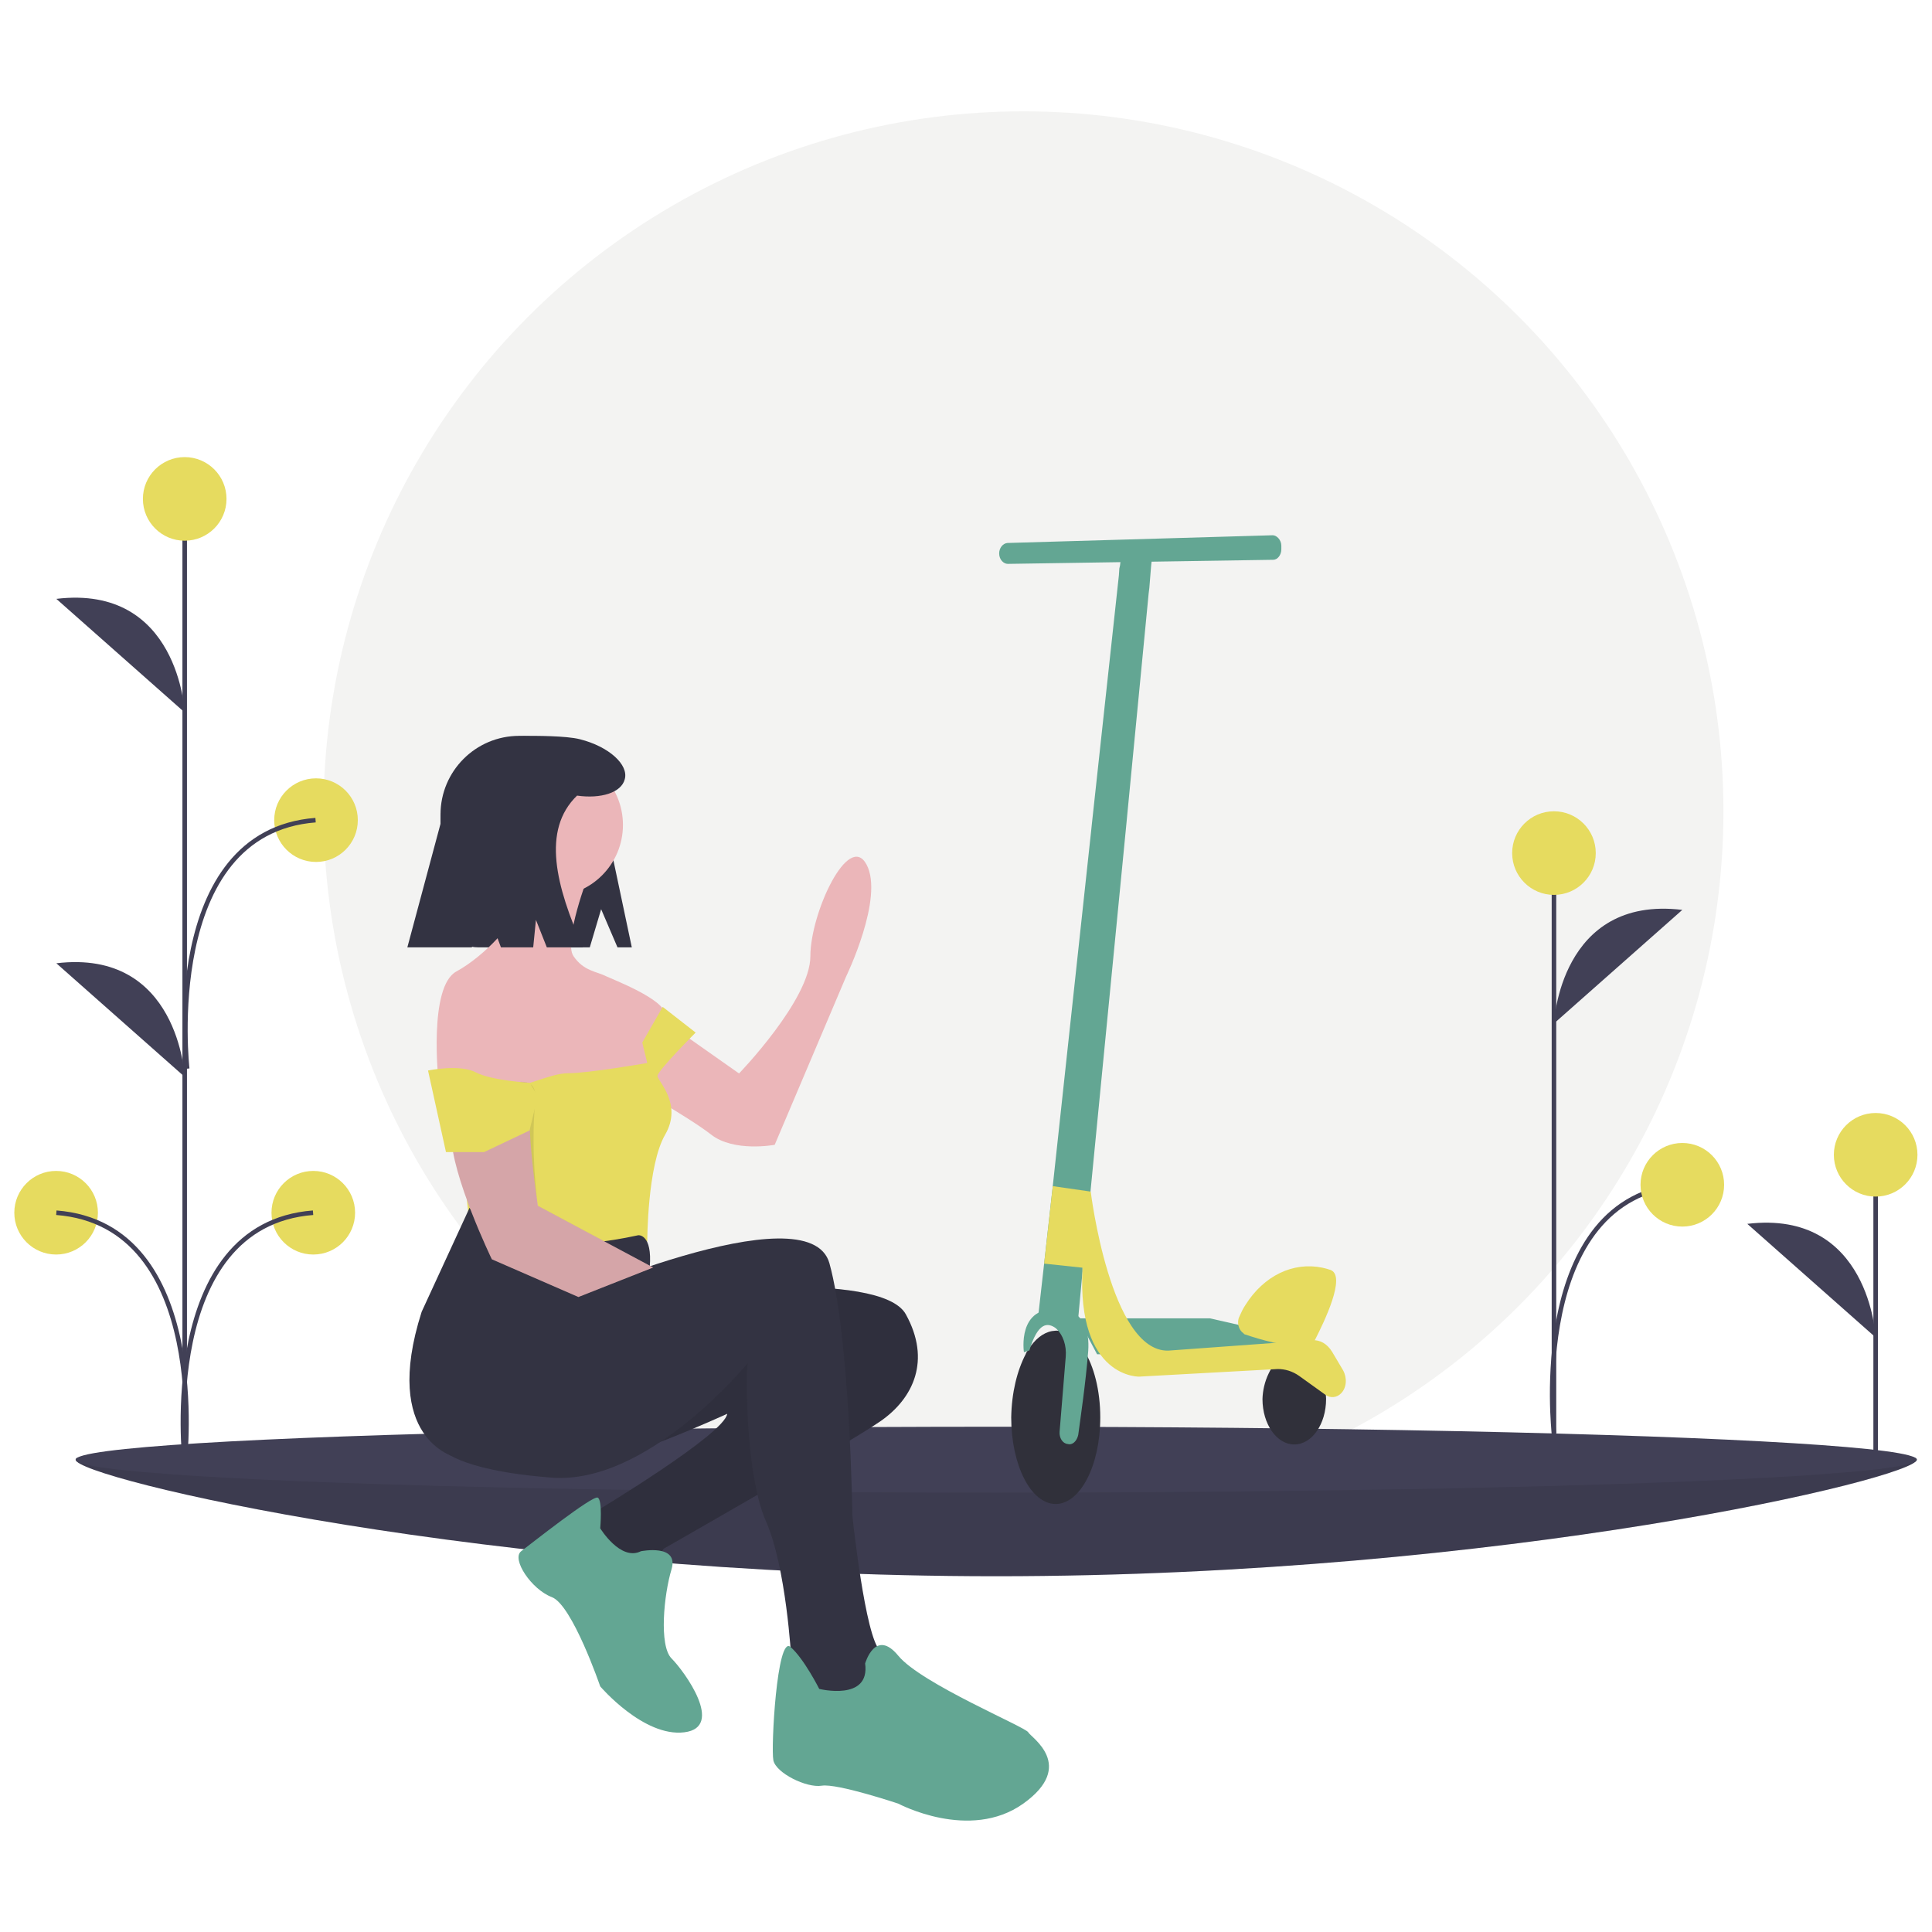 <?xml version="1.0" encoding="utf-8"?>
<!-- Generator: Adobe Illustrator 23.0.2, SVG Export Plug-In . SVG Version: 6.00 Build 0)  -->
<svg version="1.1" id="Слой_1" xmlns="http://www.w3.org/2000/svg" xmlns:xlink="http://www.w3.org/1999/xlink" x="0px" y="0px"
	 viewBox="0 0 850.4 850.4" style="enable-background:new 0 0 850.4 850.4;" xml:space="preserve">
<style type="text/css">
	.st0{fill:#FFFFFF;}
	.st1{fill:#F3F3F2;}
	.st2{fill:#414056;}
	.st3{opacity:0.1;fill:#0E0F0F;enable-background:new    ;}
	.st4{fill:none;stroke:#414056;stroke-width:2;stroke-miterlimit:10;}
	.st5{fill:#E6DB5F;}
	.st6{fill:#333342;}
	.st7{fill:#63A693;}
	.st8{fill:#EBB6B9;}
	.st9{fill:none;stroke:#EBB6B9;stroke-miterlimit:10;}
	.st10{fill:#30303A;}
</style>
<rect x="0" class="st0" width="850.4" height="850.4"/>
<g>
	<circle class="st1" cx="450.5" cy="357.1" r="308.1"/>
	<g id="f9f9bcf5-f65d-4586-b32b-ca2676d797c4">
		<path class="st2" d="M843.7,642.5c0,8-181.4,51.3-405.2,51.3S33.3,650.5,33.3,642.5c0-8,181.4,5.3,405.2,5.3
			S843.7,634.6,843.7,642.5z"/>
		<path class="st3" d="M843.7,642.5c0,8-181.4,51.3-405.2,51.3S33.3,650.5,33.3,642.5c0-8,181.4,5.3,405.2,5.3
			S843.7,634.6,843.7,642.5z"/>
		<ellipse class="st2" cx="438.5" cy="642.5" rx="405.2" ry="14.5"/>
	</g>
	<line class="st4" x1="825.6" y1="638.6" x2="825.6" y2="508.3"/>
	<circle class="st5" cx="825.6" cy="508.3" r="18.4"/>
	<path class="st2" d="M825.6,588.7c0,0-2.6-56.5-56.5-50"/>
	<line class="st4" x1="81.3" y1="648.4" x2="81.3" y2="219.8"/>
	<circle class="st5" cx="81.3" cy="219.6" r="18.4"/>
	<circle class="st5" cx="24.7" cy="533.8" r="18.4"/>
	<path class="st2" d="M81.3,313.6c0,0-2.6-56.5-56.5-50"/>
	<path class="st2" d="M81.3,474c0,0-2.6-56.5-56.5-50"/>
	<path class="st4" d="M81.3,643.2c0,0,11.9-104.1-56.5-109.4"/>
	<circle class="st5" cx="137.9" cy="533.8" r="18.4"/>
	<path class="st4" d="M81.3,643.2c0,0-11.9-104.1,56.5-109.4"/>
	<circle class="st5" cx="139.1" cy="361" r="18.4"/>
	<path class="st4" d="M82.4,470.4c0,0-11.9-104.1,56.5-109.4"/>
	<line class="st4" x1="684" y1="636" x2="684" y2="375.5"/>
	<circle class="st5" cx="684" cy="375.5" r="18.4"/>
	<path class="st2" d="M684,450.5c0,0,2.6-56.5,56.5-50"/>
	<path class="st4" d="M684,630.9c0,0-11.9-104.1,56.5-109.4"/>
	<circle class="st5" cx="740.5" cy="521.5" r="18.4"/>
	<path class="st6" d="M264.6,400.2l7.2,16.8h6.3l-9-42.6c0-27.4-13.2-50.5-40.6-50.5l0,0c-19.1,0-34.6,15.5-34.6,34.6v41.8
		c0,9.2,7.5,16.7,16.7,16.7h49L264.6,400.2z"/>
	<path class="st6" d="M294.4,569.5c0,0,93.1-11.2,104.3,9s3.4,37-11.2,47.1c-14.6,10.1-95.4,56.1-95.4,56.1l-6.7,11.2l-14.6-2.2
		l-14.6-13.5l6.7-12.3c0,0,56.1-33.7,57.2-42.6c0,0-51.6,23.6-57.2,19.1c-5.6-4.5-68.4-25.8-58.3-38.1
		c10.1-12.3,35.9-30.3,35.9-30.3L294.4,569.5z"/>
	<path class="st3" d="M294.4,569.5c0,0,93.1-11.2,104.3,9s3.4,37-11.2,47.1c-14.6,10.1-95.4,56.1-95.4,56.1l-6.7,11.2l-14.6-2.2
		l-14.6-13.5l6.7-12.3c0,0,56.1-33.7,57.2-42.6c0,0-51.6,23.6-57.2,19.1c-5.6-4.5-68.4-25.8-58.3-38.1
		c10.1-12.3,35.9-30.3,35.9-30.3L294.4,569.5z"/>
	<path class="st7" d="M282.1,682.8c0,0,16.8-3.4,13.5,7.9c-3.4,11.2-5.6,33.7,0,39.3c5.6,5.6,23.6,30.3,5.6,32.5
		c-17.9,2.2-37-20.2-37-20.2s-12.3-35.9-21.3-39.3c-9-3.4-17.9-16.8-13.5-20.2c4.5-3.4,31.4-24.7,33.7-23.6
		c2.2,1.1,1.1,13.5,1.1,13.5S273.1,687.3,282.1,682.8z"/>
	<path class="st8" d="M283.8,443.3l41.5,29.2c0,0,31.4-32.5,31.4-51.6s16.8-55,24.7-40.4c7.9,14.6-9,49.4-9,49.4l-31.4,74
		c0,0-17.9,3.4-28-4.5c-10.1-7.9-38.1-23.6-38.1-23.6L283.8,443.3z"/>
	<circle class="st8" cx="242.8" cy="363.1" r="31.4"/>
	<path class="st8" d="M259.1,384.9c0,0-11.2,29.2-6.7,35.9c4.5,6.7,10.1,6.7,14.6,9c2.2,1.1,25.8,10.1,25.8,16.8
		c-0.1,4.4-1.2,8.5-3.4,12.3l-3.4,19.1L258,496l-37-4.5l-28-15.7c0,0-4.5-41.5,7.9-48.2c12.3-6.7,26.9-22.4,25.8-28
		c-1.1-5.6-2.2-19.1-2.2-19.1L259.1,384.9z"/>
	<path class="st5" d="M306.2,454.5c0,0-16.8,16.8-16.8,19.1c0,2.2,11.2,12.3,3.4,25.8c-7.9,13.5-7.9,47.1-7.9,47.1l-26.9,5.6
		l-50.5-4.5l-7.9-77.4c0,0,20.2,3.4,24.7,6.7c4.5,3.4,16.8-4.5,25.8-4.5c9,0,34.8-4.5,34.8-4.5l-2.2-9l9-15.7L306.2,454.5z"/>
	<path class="st9" d="M310.1,574"/>
	<path class="st6" d="M242.8,574c0,0,113.3-50.5,122.3-17.9c9,32.5,10.1,111.1,10.1,111.1s5.6,53.8,12.3,59.5c6.7,5.6,0,22.4,0,22.4
		l-16.8,5.6l-15.7-6.7l-6.7-17.9c0,0-2.2-40.4-11.2-60.6c-9-20.2-9-67.3-7.9-69.6c0,0-43.8,53.8-86.4,50.5S194,637.4,194,637.4
		S214.8,574,242.8,574z"/>
	<path class="st7" d="M380.8,732.2c0,0,4.5-15.7,14.6-3.4s56.1,31.4,57.2,33.7c1.1,2.2,21.3,14.6-2.2,31.4c-23.6,16.8-55,0-55,0
		s-26.9-9-33.7-7.9c-6.7,1.1-20.2-5.6-21.3-11.2c-1.1-5.6,1.6-55,7.5-49.9c5.9,5,12.7,18.5,12.7,18.5S383.1,749,380.8,732.2z"/>
	<path class="st6" d="M281,543.7c0,0,6.2-0.6,5,14c0,0-38.7,11.8-45.4,21.9s-35.9,40.4-40.4,61.7c0,0-32.5-7.9-14.6-63.9l21.1-45.8
		C206.8,531.6,219.3,557.1,281,543.7z"/>
	<path class="st8" d="M254.6,570.9l-38.1-16.6c0,0-17.9-37-17.9-55c-0.2-10.3-1-20.6-2.4-30.9c-1.7-13.1,3.1-26.1,13-34.9
		c3.9-3.5,8.4-5.9,13-5.9c0,0,13.5,24.7,11.2,47.1c-2.2,22.4,3.4,56.1,3.4,56.1l50.7,27.1"/>
	<path class="st3" d="M254.6,570.9l-38.1-16.6c0,0-17.9-37-17.9-55c0-9.3,39.3-37,37-14.6c-2.2,22.4,1.1,46,1.1,46l50.7,27.1"/>
	<path class="st5" d="M236.7,482.5l-3.6,15.1l-20,9.5h-16.8l-7.9-35.9c0,0,13.9-2.9,21,0.8c7.1,3.7,23.8,4.6,23.8,4.6L236.7,482.5z"
		/>
	<path class="st6" d="M255.3,325.4c-6.1-1.6-20.5-1.5-22.7-1.5c-21.4,0-38.7,17.4-38.7,38.7l0,0L179.3,417h28.4l5.3-20.2l7.5,20.2
		h14.2l1.2-12.1l4.8,12.1h15.9c-11.9-26.9-18.3-51.6-2.6-66.8c10.5,1.5,19.5-1.3,21-7.2C276.8,336.6,268,328.6,255.3,325.4z"/>
	<polygon class="st7" points="563.4,596.1 482.9,596.1 474.5,580.3 532.6,580.3 571.3,589.1 	"/>
	<path class="st5" d="M548.1,587.4c-0.2,0-0.6-0.2-0.8-0.6c-2.1-1.3-3-4.8-1.8-7.2c0.8-1.8,1.6-3.6,2.7-5.2
		c8.1-12.9,21-19.1,33.9-16.4c1,0.2,2.4,0.6,3.6,1c7,2.7-3,23.1-6.7,30.4c-0.8,1.6-2.1,2.7-3.8,3C565.8,593,554.3,589.5,548.1,587.4
		z"/>
	<path class="st10" d="M558.4,604.6c2.4-5.2,6.7-8.6,11.3-8.6c7.5,0,13.7,8.9,14,19.6v0.2c0,11-6.2,20-14,20c-7.7,0-14-8.9-14-20
		C555.8,612.1,556.7,608.1,558.4,604.6z"/>
	<path class="st10" d="M451.5,596c0.2-0.8,0.8-1.3,1-1.8c3-4.6,6.4-7.5,10.5-8.3c0.6,0,1.3-0.2,1.8-0.2c4.8,0,9.2,3.3,12.3,8.6
		c4.4,7,7.2,17.7,7.2,29.6c0,21.3-8.9,38.1-19.6,38.1c-11,0-19.6-17.2-19.6-38.1C445.3,612.9,447.7,603.3,451.5,596z"/>
	<polygon class="st7" points="459.6,556.1 463.4,522 480.3,365.6 480.6,362.7 492.5,253.2 492.7,250.2 493,248.9 493.8,241.9 
		507.5,241.9 506.7,248.9 505.9,258.8 505.6,261.2 496.2,358.4 495.9,361.6 480,524.4 479.8,525.7 476.5,558 476.5,559.6 
		474.4,582.3 456.9,580 	"/>
	<path class="st7" d="M450.7,595.2l2.4-0.8c3.8-12.6,8.1-12.3,11.6-9.8c3.3,3,4.8,7.7,4.4,12.6l-2.7,33c-0.2,2.7,1.3,5.2,3.6,5.4
		l0,0c2.1,0.6,4-1.3,4.6-4c1-7.5,3.3-22.9,4.4-36.9c1.3-19.4-12.6-18.3-12.6-18.3C447.5,574.4,450.7,595.2,450.7,595.2z"/>
	<path class="st5" d="M476.5,558l-16.9-1.8l3.8-34.1l16.7,2.4l0,0c0,0,8.6,70.5,34.1,70l63.3-4.6c3.6-0.2,6.7,1.6,8.9,5.2l4.8,8.1
		c1.8,3.3,1.6,7.7-1,10.2l0,0c-1.8,1.8-4.6,2.1-6.7,0.6l-11.7-8.4c-3-2.1-6.2-3-9.4-3l-60.2,3.3C501.8,606.2,473.8,607,476.5,558
		L476.5,558z"/>
	<path class="st7" d="M560.2,235.6c1.8,0,3.8,2.1,3.8,4.6v1.6c0,2.4-1.6,4.6-3.6,4.6l-116.8,1.8l0,0c-1.8,0-3.8-1.8-3.8-4.6l0,0
		c0-2.4,1.6-4.4,3.6-4.6L560.2,235.6C560,235.6,560.2,235.6,560.2,235.6z"/>
</g>
</svg>

